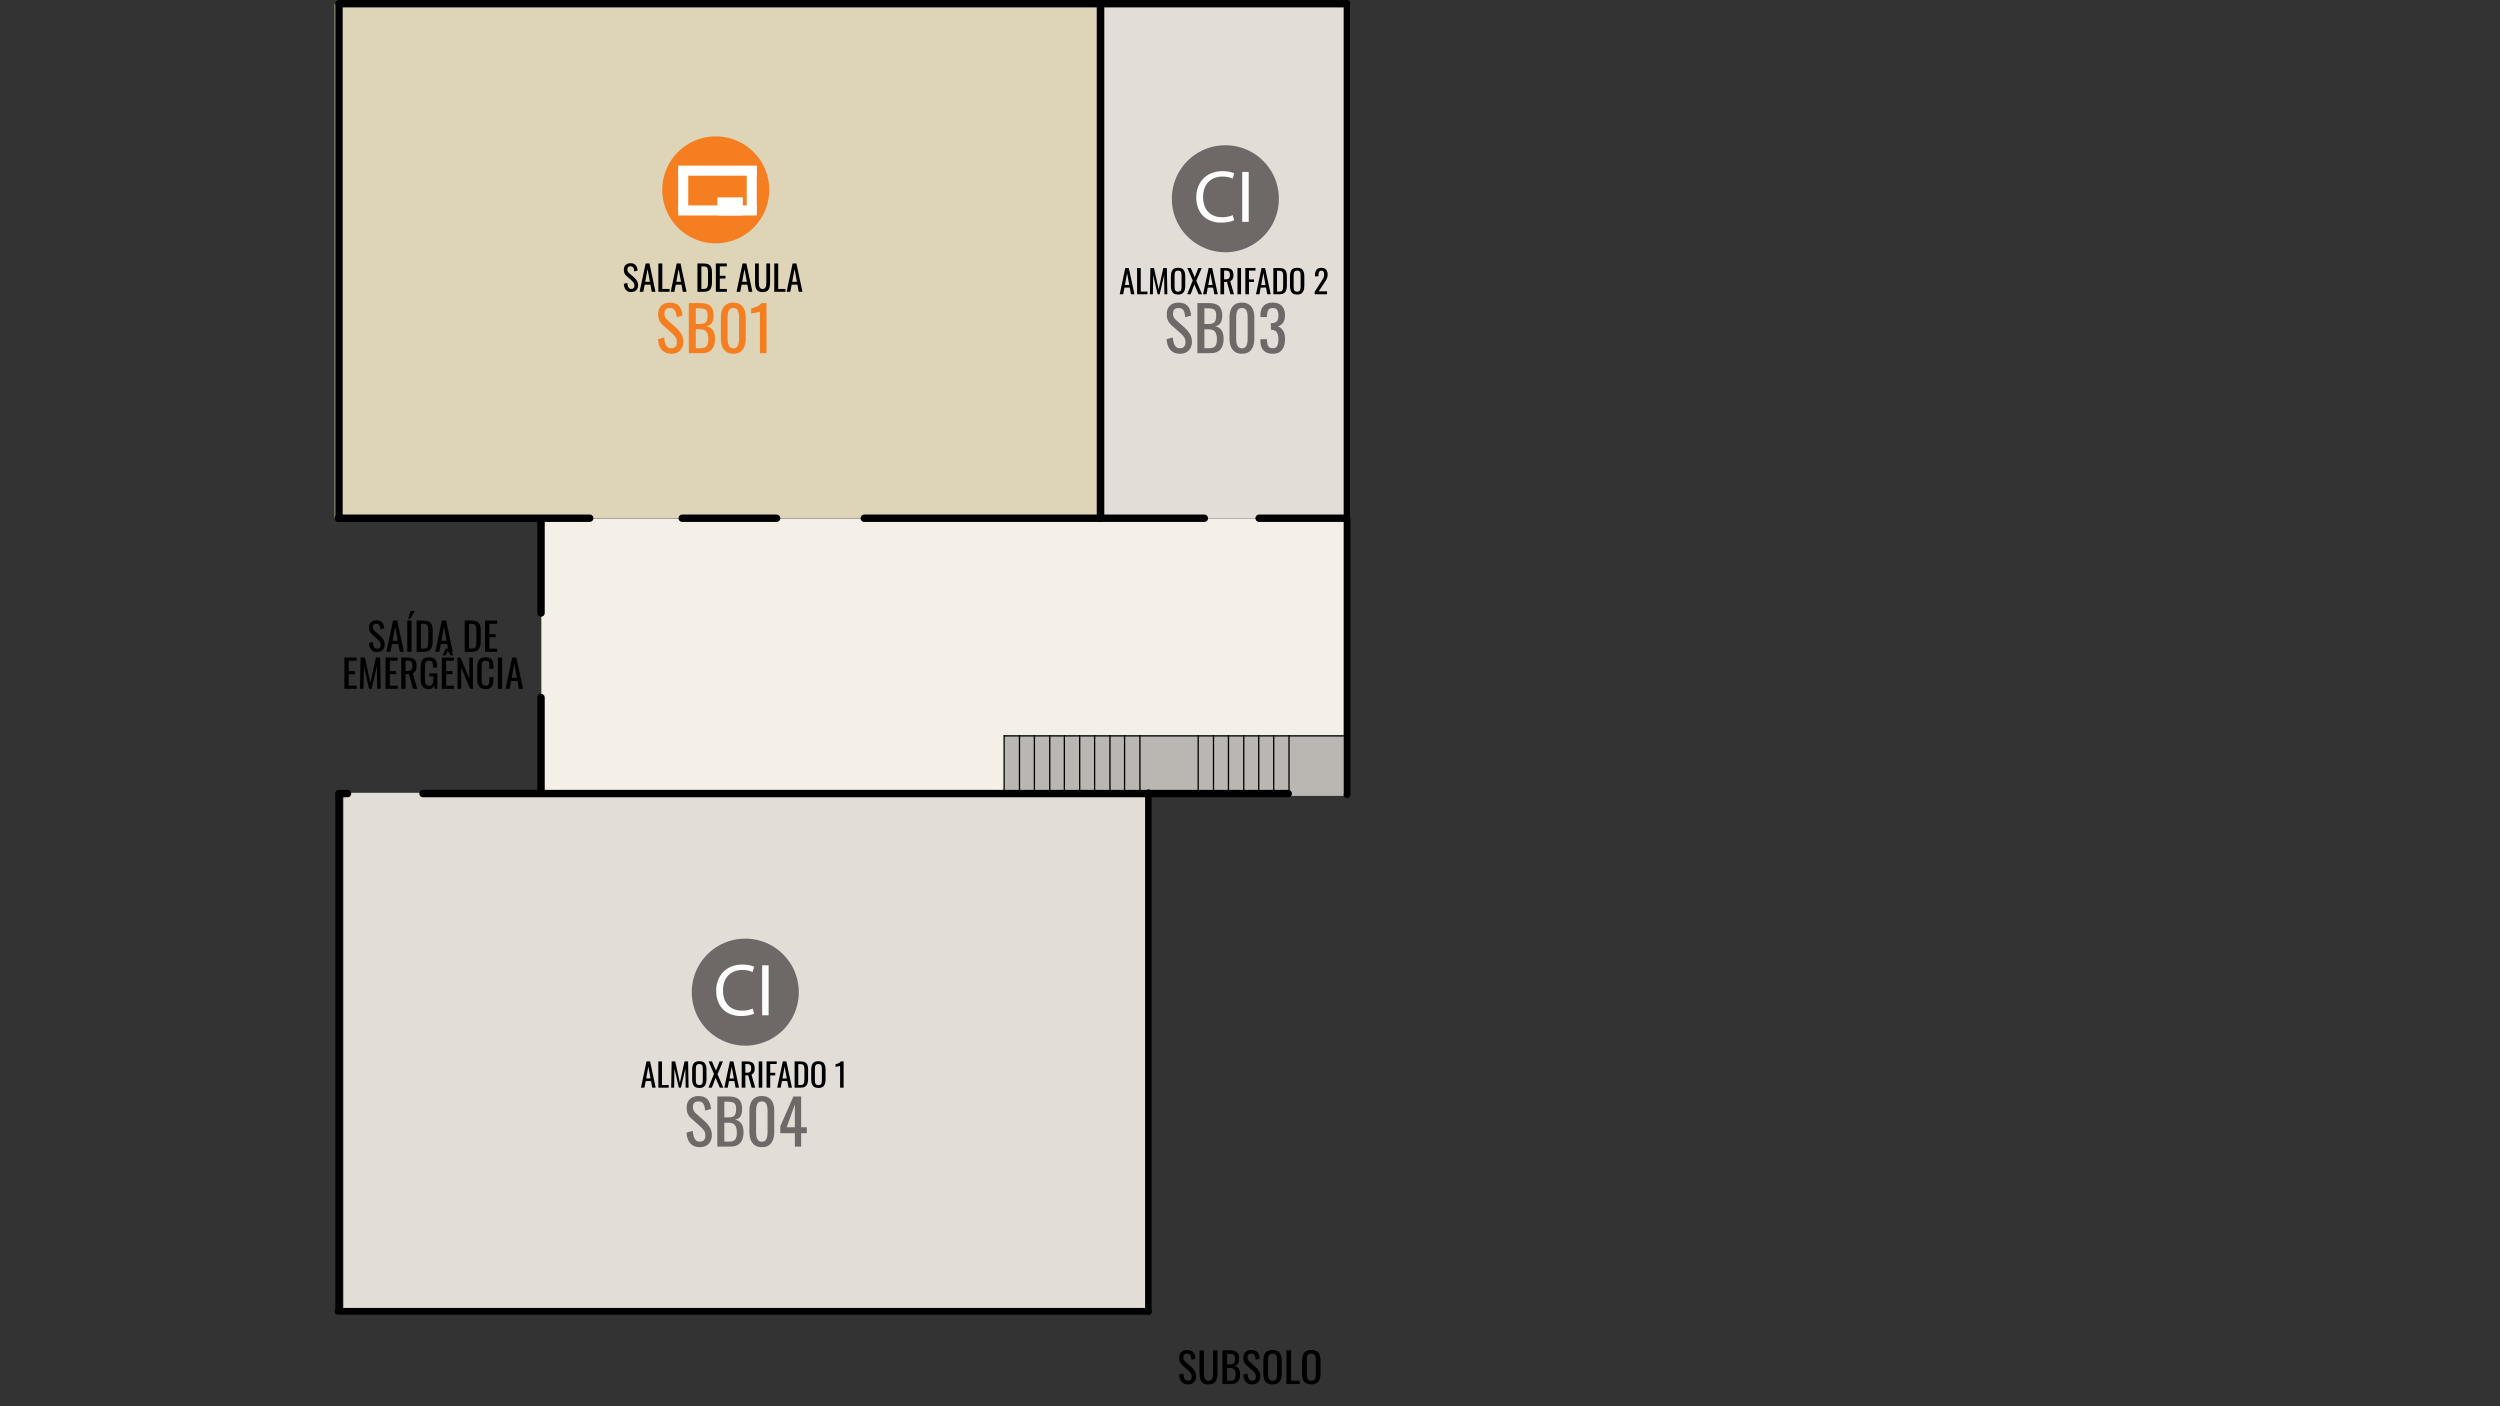 <svg version="1.1" viewBox="0.0 0.0 960.0 540.0" fill="none" stroke="none" stroke-linecap="square" stroke-miterlimit="10" xmlns:xlink="http://www.w3.org/1999/xlink" xmlns="http://www.w3.org/2000/svg"><rect x="0.0" y="0.0" width="960.0" height="540.0" fill="#333333" stroke="none"/><clipPath id="g11a8898941b_2_54.0"><path d="m0 0l960.0 0l0 540.0l-960.0 0l0 -540.0z" clip-rule="nonzero"/></clipPath><g clip-path="url(#g11a8898941b_2_54.0)"><path fill="#000000" fill-opacity="0.0" d="m0 0l960.0 0l0 540.0l-960.0 0z" fill-rule="evenodd"/><path fill="#f4efe7" d="m207.874 199.126l310.496 0l0 105.674l-310.496 0l0 -105.674" fill-rule="evenodd"/><path fill="#ded5b9" d="m128.504 1.409l292.653 0l0 197.647l-292.653 0l0 -197.647" fill-rule="evenodd"/><path fill="#e2ded7" d="m422.546 1.451l95.96 0l0 197.647l-95.96 0l0 -197.647" fill-rule="evenodd"/><path fill="#6e6967" d="m491.092 76.318c0 3.605 -0.942 7.156 -2.744 10.276c-1.829 3.121 -4.412 5.703 -7.533 7.505c-3.121 1.802 -6.672 2.771 -10.277 2.771c-3.605 0 -7.156 -0.968 -10.277 -2.771c-3.121 -1.802 -5.73 -4.385 -7.533 -7.505c-1.802 -3.121 -2.744 -6.672 -2.744 -10.276c0 -3.605 0.942 -7.156 2.744 -10.276c1.802 -3.121 4.412 -5.73 7.533 -7.532c3.121 -1.802 6.672 -2.744 10.277 -2.744c3.605 0 7.156 0.942 10.277 2.744c3.121 1.802 5.703 4.412 7.533 7.532c1.802 3.121 2.744 6.672 2.744 10.276" fill-rule="evenodd"/><path fill="#ffffff" d="m473.901 84.577c-0.915 0.457 -2.717 0.915 -5.058 0.915c-5.407 0 -9.47 -3.416 -9.47 -9.711c0 -5.999 4.062 -10.061 10.008 -10.061c2.394 0 3.901 0.511 4.546 0.834l-0.592 2.045c-0.942 -0.457 -2.287 -0.807 -3.874 -0.807c-4.493 0 -7.479 2.878 -7.479 7.909c0 4.708 2.69 7.721 7.371 7.721c1.507 0 3.04 -0.323 4.035 -0.807l0.511 1.964" fill-rule="evenodd"/><path fill="#ffffff" d="m477.022 66.015l2.475 0l0 19.181l-2.475 0l0 -19.181" fill-rule="evenodd"/><path fill="#e2ded7" d="m131.843 304.436l310.436 0l0 198.965l-310.436 0l0 -198.965" fill-rule="evenodd"/><path fill="#000000" fill-opacity="0.0" d="m239.013 99.148l71.685 0l0 16.472l-71.685 0z" fill-rule="evenodd"/><path fill="#000000" d="m242.419 112.169q-0.938 0 -1.562 -0.406q-0.625 -0.406 -0.953 -1.109q-0.312 -0.719 -0.359 -1.656l1.328 -0.359q0.047 0.578 0.188 1.109q0.141 0.531 0.453 0.875q0.328 0.344 0.906 0.344q0.594 0 0.891 -0.328q0.312 -0.328 0.312 -0.938q0 -0.75 -0.344 -1.188q-0.328 -0.453 -0.844 -0.906l-1.828 -1.609q-0.531 -0.469 -0.797 -1.031q-0.25 -0.562 -0.25 -1.375q0 -1.203 0.688 -1.859q0.688 -0.656 1.859 -0.656q0.656 0 1.141 0.172q0.484 0.172 0.812 0.516q0.328 0.344 0.516 0.875q0.203 0.531 0.281 1.25l-1.297 0.344q-0.031 -0.531 -0.156 -0.984q-0.125 -0.453 -0.422 -0.719q-0.297 -0.281 -0.875 -0.281q-0.562 0 -0.875 0.312q-0.312 0.297 -0.312 0.875q0 0.5 0.156 0.828q0.172 0.312 0.562 0.656l1.828 1.609q0.625 0.531 1.094 1.281q0.469 0.75 0.469 1.766q0 0.797 -0.344 1.391q-0.328 0.578 -0.922 0.891q-0.578 0.312 -1.344 0.312zm3.192 -0.125l2.312 -10.875l1.469 0l2.312 10.875l-1.438 0l-0.484 -2.734l-2.219 0l-0.531 2.734l-1.422 0zm2.156 -3.828l1.812 0l-0.922 -4.891l-0.891 4.891zm5.041 3.828l0 -10.875l1.516 0l0 9.781l2.781 0l0 1.094l-4.297 0zm4.735 0l2.312 -10.875l1.469 0l2.312 10.875l-1.438 0l-0.484 -2.734l-2.219 0l-0.531 2.734l-1.422 0zm2.156 -3.828l1.812 0l-0.922 -4.891l-0.891 4.891zm8.115 3.828l0 -10.875l2.359 0q1.219 0 1.922 0.375q0.703 0.359 1.0 1.109q0.297 0.734 0.297 1.828l0 4.0q0 1.156 -0.297 1.953q-0.297 0.797 -0.984 1.203q-0.672 0.406 -1.812 0.406l-2.484 0zm1.516 -1.094l0.859 0q0.828 0 1.172 -0.312q0.359 -0.328 0.438 -0.938q0.078 -0.625 0.078 -1.5l0 -3.531q0 -0.844 -0.109 -1.359q-0.109 -0.531 -0.484 -0.766q-0.359 -0.25 -1.125 -0.25l-0.828 0l0 8.656zm5.558 1.094l0 -10.875l4.219 0l0 1.125l-2.703 0l0 3.609l2.188 0l0 1.062l-2.188 0l0 3.984l2.734 0l0 1.094l-4.25 0zm7.943 0l2.312 -10.875l1.469 0l2.312 10.875l-1.438 0l-0.484 -2.734l-2.219 0l-0.531 2.734l-1.422 0zm2.156 -3.828l1.812 0l-0.922 -4.891l-0.891 4.891zm7.854 3.953q-1.188 0 -1.828 -0.469q-0.625 -0.469 -0.859 -1.312q-0.219 -0.859 -0.219 -2.016l0 -7.203l1.453 0l0 7.281q0 0.688 0.094 1.266q0.094 0.578 0.406 0.922q0.312 0.328 0.953 0.328q0.641 0 0.938 -0.328q0.312 -0.344 0.406 -0.922q0.094 -0.578 0.094 -1.266l0 -7.281l1.438 0l0 7.203q0 1.156 -0.234 2.016q-0.219 0.844 -0.844 1.312q-0.625 0.469 -1.797 0.469zm4.476 -0.125l0 -10.875l1.516 0l0 9.781l2.781 0l0 1.094l-4.297 0zm4.735 0l2.312 -10.875l1.469 0l2.312 10.875l-1.438 0l-0.484 -2.734l-2.219 0l-0.531 2.734l-1.422 0zm2.156 -3.828l1.812 0l-0.922 -4.891l-0.891 4.891z" fill-rule="nonzero"/><path fill="#000000" fill-opacity="0.0" d="m251.753 112.808l46.205 0l0 29.165l-46.205 0z" fill-rule="evenodd"/><path fill="#f57f20" d="m257.785 135.843q-1.656 0 -2.766 -0.719q-1.109 -0.719 -1.688 -1.969q-0.562 -1.266 -0.656 -2.922l2.375 -0.641q0.078 1.016 0.328 1.969q0.25 0.953 0.812 1.562q0.578 0.594 1.594 0.594q1.047 0 1.578 -0.578q0.547 -0.578 0.547 -1.672q0 -1.312 -0.594 -2.109q-0.594 -0.797 -1.5 -1.594l-3.234 -2.859q-0.953 -0.828 -1.406 -1.812q-0.453 -0.984 -0.453 -2.438q0 -2.125 1.219 -3.281q1.219 -1.172 3.297 -1.172q1.141 0 2.0 0.297q0.875 0.297 1.453 0.922q0.594 0.609 0.938 1.562q0.344 0.938 0.469 2.188l-2.281 0.625q-0.078 -0.953 -0.297 -1.75q-0.203 -0.797 -0.75 -1.281q-0.531 -0.484 -1.531 -0.484q-1.0 0 -1.562 0.531q-0.547 0.531 -0.547 1.578q0 0.875 0.297 1.453q0.297 0.562 0.969 1.156l3.25 2.859q1.094 0.953 1.922 2.281q0.828 1.312 0.828 3.109q0 1.422 -0.594 2.469q-0.594 1.031 -1.625 1.578q-1.031 0.547 -2.391 0.547zm6.71 -0.219l0 -19.25l4.422 0q1.297 0 2.266 0.281q0.969 0.281 1.609 0.891q0.641 0.594 0.938 1.516q0.312 0.906 0.312 2.141q0 1.188 -0.297 2.062q-0.297 0.859 -0.906 1.359q-0.594 0.5 -1.547 0.641q1.156 0.266 1.875 0.891q0.719 0.625 1.062 1.609q0.344 0.984 0.344 2.375q0 1.234 -0.297 2.266q-0.281 1.016 -0.891 1.734q-0.594 0.703 -1.547 1.094q-0.938 0.391 -2.219 0.391l-5.125 0zm2.688 -1.922l1.797 0q1.812 0 2.406 -0.844q0.609 -0.844 0.609 -2.719q0 -1.219 -0.328 -2.031q-0.312 -0.828 -1.016 -1.234q-0.688 -0.422 -1.875 -0.422l-1.594 0l0 7.25zm0 -9.297l1.594 0q1.141 0 1.781 -0.312q0.641 -0.328 0.891 -1.031q0.266 -0.719 0.266 -1.859q0 -1.328 -0.406 -1.922q-0.406 -0.594 -1.266 -0.75q-0.844 -0.156 -2.219 -0.156l-0.641 0l0 6.031zm14.422 11.438q-1.641 0 -2.703 -0.734q-1.047 -0.75 -1.562 -2.031q-0.516 -1.281 -0.516 -2.922l0 -8.297q0 -1.688 0.5 -2.953q0.5 -1.266 1.547 -1.984q1.062 -0.719 2.734 -0.719q1.656 0 2.703 0.719q1.047 0.719 1.547 1.984q0.5 1.266 0.5 2.953l0 8.297q0 1.672 -0.516 2.953q-0.5 1.281 -1.547 2.016q-1.047 0.719 -2.688 0.719zm0 -2.094q0.906 0 1.359 -0.516q0.469 -0.531 0.641 -1.344q0.188 -0.828 0.188 -1.703l0 -8.344q0 -0.922 -0.172 -1.734q-0.156 -0.828 -0.625 -1.328q-0.469 -0.5 -1.391 -0.5q-0.922 0 -1.406 0.5q-0.469 0.5 -0.641 1.328q-0.172 0.812 -0.172 1.734l0 8.344q0 0.875 0.172 1.703q0.188 0.812 0.672 1.344q0.5 0.516 1.375 0.516zm10.193 1.875l0 -15.922q-0.016 0.016 -0.531 0.141q-0.516 0.125 -1.156 0.25q-0.641 0.109 -1.141 0.203q-0.5 0.094 -0.516 0.094l0 -1.922q0.391 -0.094 0.922 -0.266q0.547 -0.172 1.094 -0.406q0.562 -0.234 1.078 -0.594q0.516 -0.359 0.875 -0.828l1.922 0l0 19.25l-2.547 0z" fill-rule="nonzero"/><path fill="#000000" fill-opacity="0.0" d="m429.562 102.225l80.882 0l0 13.953l-80.882 0z" fill-rule="evenodd"/><path fill="#000000" d="m429.97 112.996l2.141 -10.094l1.359 0l2.156 10.094l-1.328 0l-0.469 -2.547l-2.047 0l-0.484 2.547l-1.328 0zm2.0 -3.547l1.672 0l-0.844 -4.547l-0.828 4.547zm4.674 3.547l0 -10.094l1.406 0l0 9.078l2.578 0l0 1.016l-3.984 0zm4.928 0l0.188 -10.094l1.375 0l1.781 8.188l1.797 -8.188l1.359 0l0.188 10.094l-1.125 0l-0.109 -7.328l-1.703 7.328l-0.797 0l-1.703 -7.328l-0.109 7.328l-1.141 0zm10.813 0.109q-1.016 0 -1.625 -0.391q-0.609 -0.406 -0.875 -1.141q-0.266 -0.75 -0.266 -1.734l0 -3.828q0 -1.0 0.266 -1.719q0.281 -0.719 0.875 -1.094q0.609 -0.375 1.625 -0.375q1.031 0 1.625 0.391q0.594 0.375 0.859 1.094q0.266 0.703 0.266 1.703l0 3.828q0 0.984 -0.266 1.719q-0.266 0.734 -0.859 1.141q-0.594 0.406 -1.625 0.406zm0 -1.109q0.562 0 0.844 -0.219q0.297 -0.234 0.391 -0.656q0.094 -0.422 0.094 -0.984l0 -4.406q0 -0.562 -0.094 -0.969q-0.094 -0.406 -0.391 -0.625q-0.281 -0.219 -0.844 -0.219q-0.562 0 -0.859 0.219q-0.281 0.219 -0.391 0.625q-0.094 0.406 -0.094 0.969l0 4.406q0 0.562 0.094 0.984q0.109 0.422 0.391 0.656q0.297 0.219 0.859 0.219zm3.509 1.0l2.109 -5.281l-2.062 -4.812l1.297 0l1.531 3.562l1.406 -3.562l1.297 0l-2.109 4.922l2.219 5.172l-1.312 0l-1.641 -3.797l-1.422 3.797l-1.312 0zm6.081 0l2.141 -10.094l1.359 0l2.156 10.094l-1.328 0l-0.469 -2.547l-2.047 0l-0.484 2.547l-1.328 0zm2.0 -3.547l1.672 0l-0.844 -4.547l-0.828 4.547zm4.674 3.547l0 -10.094l2.031 0q1.016 0 1.672 0.281q0.656 0.266 0.969 0.859q0.328 0.578 0.328 1.547q0 0.578 -0.125 1.062q-0.125 0.484 -0.406 0.812q-0.266 0.328 -0.719 0.469l1.438 5.062l-1.359 0l-1.328 -4.734l-1.094 0l0 4.734l-1.406 0zm1.406 -5.734l0.547 0q0.594 0 0.969 -0.156q0.375 -0.156 0.547 -0.516q0.172 -0.359 0.172 -1.0q0 -0.891 -0.328 -1.281q-0.328 -0.391 -1.281 -0.391l-0.625 0l0 3.344zm5.135 5.734l0 -10.094l1.375 0l0 10.094l-1.375 0zm3.01 0l0 -10.094l3.906 0l0 1.016l-2.5 0l0 3.359l1.938 0l0 1.0l-1.938 0l0 4.719l-1.406 0zm4.098 0l2.141 -10.094l1.359 0l2.156 10.094l-1.328 0l-0.469 -2.547l-2.047 0l-0.484 2.547l-1.328 0zm2.0 -3.547l1.672 0l-0.844 -4.547l-0.828 4.547zm4.674 3.547l0 -10.094l2.188 0q1.125 0 1.781 0.344q0.656 0.344 0.938 1.031q0.281 0.688 0.281 1.703l0 3.719q0 1.062 -0.281 1.797q-0.281 0.734 -0.922 1.125q-0.625 0.375 -1.672 0.375l-2.312 0zm1.406 -1.016l0.797 0q0.781 0 1.094 -0.297q0.328 -0.297 0.391 -0.859q0.078 -0.578 0.078 -1.391l0 -3.281q0 -0.781 -0.109 -1.266q-0.094 -0.484 -0.438 -0.703q-0.328 -0.234 -1.047 -0.234l-0.766 0l0 8.031zm7.735 1.125q-1.016 0 -1.625 -0.391q-0.609 -0.406 -0.875 -1.141q-0.266 -0.75 -0.266 -1.734l0 -3.828q0 -1.0 0.266 -1.719q0.281 -0.719 0.875 -1.094q0.609 -0.375 1.625 -0.375q1.031 0 1.625 0.391q0.594 0.375 0.859 1.094q0.266 0.703 0.266 1.703l0 3.828q0 0.984 -0.266 1.719q-0.266 0.734 -0.859 1.141q-0.594 0.406 -1.625 0.406zm0 -1.109q0.562 0 0.844 -0.219q0.297 -0.234 0.391 -0.656q0.094 -0.422 0.094 -0.984l0 -4.406q0 -0.562 -0.094 -0.969q-0.094 -0.406 -0.391 -0.625q-0.281 -0.219 -0.844 -0.219q-0.562 0 -0.859 0.219q-0.281 0.219 -0.391 0.625q-0.094 0.406 -0.094 0.969l0 4.406q0 0.562 0.094 0.984q0.109 0.422 0.391 0.656q0.297 0.219 0.859 0.219zm6.72 1.0l0 -0.953l2.562 -3.984q0.281 -0.453 0.516 -0.844q0.25 -0.391 0.406 -0.812q0.156 -0.438 0.156 -0.984q0 -0.703 -0.219 -1.094q-0.219 -0.406 -0.781 -0.406q-0.484 0 -0.75 0.266q-0.25 0.25 -0.359 0.688q-0.094 0.422 -0.094 0.906l0 0.328l-1.328 0l0 -0.344q0 -0.906 0.234 -1.562q0.25 -0.656 0.781 -1.016q0.547 -0.359 1.453 -0.359q1.219 0 1.812 0.688q0.594 0.688 0.594 1.906q0 0.656 -0.156 1.141q-0.156 0.484 -0.406 0.906q-0.25 0.422 -0.547 0.875l-2.312 3.531l3.188 0l0 1.125l-4.75 0z" fill-rule="nonzero"/><path fill="#000000" fill-opacity="0.0" d="m128.464 238.913l75.504 0l0 30.424l-75.504 0z" fill-rule="evenodd"/><path fill="#000000" d="m144.864 250.42q-1.047 0 -1.734 -0.438q-0.688 -0.453 -1.047 -1.234q-0.344 -0.797 -0.406 -1.828l1.484 -0.406q0.031 0.641 0.188 1.234q0.156 0.594 0.516 0.969q0.359 0.375 1.0 0.375q0.641 0 0.969 -0.359q0.344 -0.359 0.344 -1.047q0 -0.812 -0.375 -1.297q-0.375 -0.5 -0.938 -1.0l-2.0 -1.781q-0.594 -0.516 -0.875 -1.125q-0.281 -0.625 -0.281 -1.531q0 -1.312 0.75 -2.031q0.75 -0.734 2.062 -0.734q0.703 0 1.234 0.188q0.547 0.188 0.906 0.578q0.375 0.375 0.578 0.969q0.219 0.578 0.297 1.359l-1.422 0.391q-0.047 -0.594 -0.188 -1.078q-0.125 -0.5 -0.453 -0.797q-0.328 -0.312 -0.953 -0.312q-0.625 0 -0.984 0.328q-0.344 0.328 -0.344 0.984q0 0.547 0.188 0.906q0.188 0.344 0.609 0.719l2.016 1.781q0.688 0.594 1.203 1.422q0.516 0.812 0.516 1.938q0 0.891 -0.375 1.531q-0.359 0.641 -1.0 0.984q-0.641 0.344 -1.484 0.344zm3.515 -0.141l2.547 -11.984l1.609 0l2.562 11.984l-1.578 0l-0.547 -3.016l-2.453 0l-0.578 3.016l-1.562 0zm2.375 -4.219l1.984 0l-1.0 -5.406l-0.984 5.406zm5.639 4.219l0 -11.984l1.641 0l0 11.984l-1.641 0zm0.391 -12.703l0.875 -2.922l1.594 0l-1.656 2.922l-0.812 0zm3.201 12.703l0 -11.984l2.594 0q1.344 0 2.109 0.406q0.781 0.406 1.109 1.219q0.344 0.812 0.344 2.031l0 4.406q0 1.266 -0.344 2.141q-0.328 0.875 -1.078 1.328q-0.75 0.453 -2.0 0.453l-2.734 0zm1.672 -1.203l0.938 0q0.922 0 1.297 -0.344q0.391 -0.359 0.469 -1.031q0.094 -0.688 0.094 -1.656l0 -3.891q0 -0.938 -0.125 -1.5q-0.109 -0.578 -0.516 -0.844q-0.406 -0.281 -1.266 -0.281l-0.891 0l0 9.547zm5.47 1.203l2.547 -11.984l1.609 0l2.562 11.984l-1.578 0l-0.547 -3.016l-2.453 0l-0.578 3.016l-1.562 0zm2.375 -4.219l1.984 0l-1.0 -5.406l-0.984 5.406zm8.95 4.219l0 -11.984l2.594 0q1.344 0 2.109 0.406q0.781 0.406 1.109 1.219q0.344 0.812 0.344 2.031l0 4.406q0 1.266 -0.344 2.141q-0.328 0.875 -1.078 1.328q-0.75 0.453 -2.0 0.453l-2.734 0zm1.672 -1.203l0.938 0q0.922 0 1.297 -0.344q0.391 -0.359 0.469 -1.031q0.094 -0.688 0.094 -1.656l0 -3.891q0 -0.938 -0.125 -1.5q-0.109 -0.578 -0.516 -0.844q-0.406 -0.281 -1.266 -0.281l-0.891 0l0 9.547zm6.126 1.203l0 -11.984l4.641 0l0 1.234l-2.969 0l0 3.969l2.406 0l0 1.188l-2.406 0l0 4.391l3.0 0l0 1.203l-4.672 0z" fill-rule="nonzero"/><path fill="#000000" d="m132.247 264.488l0 -11.984l4.641 0l0 1.234l-2.969 0l0 3.969l2.406 0l0 1.188l-2.406 0l0 4.391l3.0 0l0 1.203l-4.672 0zm5.991 0l0.219 -11.984l1.641 0l2.125 9.719l2.125 -9.719l1.625 0l0.219 11.984l-1.344 0l-0.125 -8.703l-2.031 8.703l-0.953 0l-2.016 -8.703l-0.125 8.703l-1.359 0zm9.797 0l0 -11.984l4.641 0l0 1.234l-2.969 0l0 3.969l2.406 0l0 1.188l-2.406 0l0 4.391l3.0 0l0 1.203l-4.672 0zm6.022 0l0 -11.984l2.406 0q1.203 0 1.984 0.328q0.781 0.312 1.156 1.016q0.375 0.703 0.375 1.844q0 0.688 -0.156 1.266q-0.141 0.562 -0.469 0.953q-0.312 0.391 -0.844 0.578l1.703 6.0l-1.625 0l-1.562 -5.625l-1.297 0l0 5.625l-1.672 0zm1.672 -6.828l0.625 0q0.719 0 1.156 -0.172q0.453 -0.172 0.656 -0.594q0.203 -0.438 0.203 -1.203q0 -1.062 -0.391 -1.516q-0.375 -0.469 -1.516 -0.469l-0.734 0l0 3.953zm8.852 6.969q-1.125 0 -1.797 -0.469q-0.672 -0.484 -0.984 -1.406q-0.297 -0.922 -0.297 -2.203l0 -4.016q0 -1.312 0.266 -2.234q0.281 -0.922 0.984 -1.406q0.703 -0.5 1.969 -0.5q1.125 0 1.812 0.391q0.688 0.375 1.0 1.156q0.312 0.766 0.312 1.953l0 0.438l-1.578 0l0 -0.359q0 -0.797 -0.109 -1.281q-0.094 -0.5 -0.422 -0.734q-0.312 -0.25 -0.984 -0.25q-0.734 0 -1.078 0.344q-0.328 0.328 -0.422 0.922q-0.078 0.578 -0.078 1.312l0 4.438q0 0.859 0.125 1.438q0.141 0.578 0.484 0.859q0.359 0.281 1.016 0.281q0.641 0 1.0 -0.312q0.359 -0.312 0.484 -0.906q0.141 -0.609 0.141 -1.516l0 -0.828l-1.531 0l0 -1.188l3.031 0l0 5.938l-1.047 0l-0.156 -1.375q-0.234 0.672 -0.75 1.094q-0.5 0.422 -1.391 0.422zm5.073 -0.141l0 -11.984l4.641 0l0 1.234l-2.969 0l0 3.969l2.406 0l0 1.188l-2.406 0l0 4.391l3.0 0l0 1.203l-4.672 0zm0.281 -12.828l1.281 -2.594l1.609 0l1.297 2.594l-1.203 0l-0.906 -1.797l-0.891 1.797l-1.188 0zm5.741 12.828l0 -11.984l1.141 0l3.391 7.953l0 -7.953l1.391 0l0 11.984l-1.062 0l-3.438 -8.188l0 8.188l-1.422 0zm10.813 0.141q-1.281 0 -1.984 -0.531q-0.703 -0.547 -0.984 -1.438q-0.266 -0.906 -0.266 -2.016l0 -4.234q0 -1.219 0.266 -2.109q0.281 -0.906 0.984 -1.406q0.703 -0.5 1.984 -0.5q1.125 0 1.781 0.422q0.656 0.406 0.938 1.188q0.297 0.766 0.297 1.844l0 0.953l-1.578 0l0 -0.844q0 -0.672 -0.078 -1.172q-0.062 -0.516 -0.359 -0.797q-0.297 -0.281 -0.984 -0.281q-0.719 0 -1.047 0.297q-0.312 0.297 -0.422 0.859q-0.094 0.547 -0.094 1.297l0 4.75q0 0.906 0.141 1.438q0.156 0.516 0.5 0.734q0.344 0.219 0.922 0.219q0.672 0 0.969 -0.297q0.297 -0.312 0.375 -0.844q0.078 -0.531 0.078 -1.234l0 -0.891l1.578 0l0 0.891q0 1.094 -0.266 1.938q-0.266 0.828 -0.922 1.297q-0.641 0.469 -1.828 0.469zm4.699 -0.141l0 -11.984l1.641 0l0 11.984l-1.641 0zm2.935 0l2.547 -11.984l1.609 0l2.562 11.984l-1.578 0l-0.547 -3.016l-2.453 0l-0.578 3.016l-1.562 0zm2.375 -4.219l1.984 0l-1.0 -5.406l-0.984 5.406z" fill-rule="nonzero"/><path fill="#000000" fill-opacity="0.0" d="m447.06 112.808l50.929 0l0 29.165l-50.929 0z" fill-rule="evenodd"/><path fill="#6e6967" d="m453.091 135.843q-1.656 0 -2.766 -0.719q-1.109 -0.719 -1.688 -1.969q-0.562 -1.266 -0.656 -2.922l2.375 -0.641q0.078 1.016 0.328 1.969q0.25 0.953 0.812 1.562q0.578 0.594 1.594 0.594q1.047 0 1.578 -0.578q0.547 -0.578 0.547 -1.672q0 -1.312 -0.594 -2.109q-0.594 -0.797 -1.5 -1.594l-3.234 -2.859q-0.953 -0.828 -1.406 -1.812q-0.453 -0.984 -0.453 -2.438q0 -2.125 1.219 -3.281q1.219 -1.172 3.297 -1.172q1.141 0 2.0 0.297q0.875 0.297 1.453 0.922q0.594 0.609 0.938 1.562q0.344 0.938 0.469 2.188l-2.281 0.625q-0.078 -0.953 -0.297 -1.75q-0.203 -0.797 -0.75 -1.281q-0.531 -0.484 -1.531 -0.484q-1.0 0 -1.562 0.531q-0.547 0.531 -0.547 1.578q0 0.875 0.297 1.453q0.297 0.562 0.969 1.156l3.25 2.859q1.094 0.953 1.922 2.281q0.828 1.312 0.828 3.109q0 1.422 -0.594 2.469q-0.594 1.031 -1.625 1.578q-1.031 0.547 -2.391 0.547zm6.71 -0.219l0 -19.25l4.422 0q1.297 0 2.266 0.281q0.969 0.281 1.609 0.891q0.641 0.594 0.938 1.516q0.312 0.906 0.312 2.141q0 1.188 -0.297 2.062q-0.297 0.859 -0.906 1.359q-0.594 0.5 -1.547 0.641q1.156 0.266 1.875 0.891q0.719 0.625 1.062 1.609q0.344 0.984 0.344 2.375q0 1.234 -0.297 2.266q-0.281 1.016 -0.891 1.734q-0.594 0.703 -1.547 1.094q-0.938 0.391 -2.219 0.391l-5.125 0zm2.688 -1.922l1.797 0q1.812 0 2.406 -0.844q0.609 -0.844 0.609 -2.719q0 -1.219 -0.328 -2.031q-0.312 -0.828 -1.016 -1.234q-0.688 -0.422 -1.875 -0.422l-1.594 0l0 7.25zm0 -9.297l1.594 0q1.141 0 1.781 -0.312q0.641 -0.328 0.891 -1.031q0.266 -0.719 0.266 -1.859q0 -1.328 -0.406 -1.922q-0.406 -0.594 -1.266 -0.75q-0.844 -0.156 -2.219 -0.156l-0.641 0l0 6.031zm14.422 11.438q-1.641 0 -2.703 -0.734q-1.047 -0.75 -1.562 -2.031q-0.516 -1.281 -0.516 -2.922l0 -8.297q0 -1.688 0.5 -2.953q0.5 -1.266 1.547 -1.984q1.062 -0.719 2.734 -0.719q1.656 0 2.703 0.719q1.047 0.719 1.547 1.984q0.5 1.266 0.5 2.953l0 8.297q0 1.672 -0.516 2.953q-0.5 1.281 -1.547 2.016q-1.047 0.719 -2.688 0.719zm0 -2.094q0.906 0 1.359 -0.516q0.469 -0.531 0.641 -1.344q0.188 -0.828 0.188 -1.703l0 -8.344q0 -0.922 -0.172 -1.734q-0.156 -0.828 -0.625 -1.328q-0.469 -0.5 -1.391 -0.5q-0.922 0 -1.406 0.5q-0.469 0.5 -0.641 1.328q-0.172 0.812 -0.172 1.734l0 8.344q0 0.875 0.172 1.703q0.188 0.812 0.672 1.344q0.5 0.516 1.375 0.516zm11.787 2.094q-1.562 0 -2.609 -0.594q-1.047 -0.594 -1.578 -1.703q-0.516 -1.125 -0.516 -2.656l0 -0.641l2.516 0q0 0.094 0 0.203q0 0.109 0 0.234q0.031 0.844 0.203 1.547q0.172 0.688 0.641 1.094q0.469 0.391 1.344 0.391q0.922 0 1.391 -0.438q0.484 -0.438 0.641 -1.234q0.172 -0.812 0.172 -1.859q0 -1.531 -0.562 -2.484q-0.547 -0.969 -1.953 -1.062q-0.062 -0.016 -0.172 -0.016q-0.109 0 -0.188 0l0 -2.547q0.078 0 0.172 0q0.094 0 0.172 0q1.344 -0.047 1.938 -0.703q0.594 -0.672 0.594 -2.219q0 -1.312 -0.438 -2.094q-0.438 -0.781 -1.734 -0.781q-1.312 0 -1.75 0.875q-0.422 0.859 -0.469 2.203q0 0.094 0 0.203q0 0.109 0 0.203l-2.516 0l0 -0.641q0 -1.547 0.516 -2.641q0.531 -1.094 1.578 -1.688q1.062 -0.594 2.641 -0.594q1.578 0 2.625 0.594q1.047 0.594 1.562 1.703q0.531 1.109 0.531 2.656q0 1.734 -0.75 2.781q-0.75 1.047 -2.0 1.422q0.875 0.266 1.484 0.906q0.609 0.641 0.938 1.625q0.328 0.984 0.328 2.297q0 1.703 -0.484 2.984q-0.469 1.266 -1.516 1.969q-1.031 0.703 -2.75 0.703z" fill-rule="nonzero"/><path fill="#f57f20" d="m262.333 65.576l26.337 0l0 15.253l-26.337 0l0 -15.253" fill-rule="evenodd"/><path fill="#f57f20" d="m295.396 72.893c0 3.632 -0.942 7.156 -2.744 10.276c-1.802 3.121 -4.412 5.73 -7.533 7.532c-3.121 1.802 -6.672 2.744 -10.277 2.744c-3.605 0 -7.156 -0.942 -10.277 -2.744c-3.121 -1.802 -5.703 -4.412 -7.506 -7.532c-1.802 -3.121 -2.771 -6.645 -2.771 -10.276c0 -3.605 0.968 -7.129 2.771 -10.276c1.802 -3.121 4.385 -5.703 7.506 -7.505c3.121 -1.802 6.672 -2.744 10.277 -2.744c3.605 0 7.156 0.942 10.277 2.744c3.121 1.802 5.73 4.385 7.533 7.505c1.802 3.147 2.744 6.672 2.744 10.276" fill-rule="evenodd"/><path fill="#ffffff" d="m260.443 63.608l30.177 0l0 3.856l-30.177 0z" fill-rule="evenodd"/><path fill="#ffffff" d="m260.426 78.886l30.177 0l0 3.856l-30.177 0z" fill-rule="evenodd"/><path fill="#ffffff" d="m290.604 65.423l0 15.546l-3.856 0l0 -15.546z" fill-rule="evenodd"/><path fill="#ffffff" d="m275.478 75.793l9.762 0l0 6.945l-9.762 0z" fill-rule="evenodd"/><path fill="#ffffff" d="m264.282 65.147l0 15.546l-3.856 0l0 -15.546z" fill-rule="evenodd"/><path fill="#000000" d="m207.756 197.831l0 0c0.785 0 1.421 0.636 1.421 1.421l0 36.158c0 0.377 -0.15 0.738 -0.416 1.005c-0.267 0.267 -0.628 0.416 -1.005 0.416l0 0l0 0c-0.785 0 -1.421 -0.636 -1.421 -1.421l0 -36.158c0 -0.785 0.636 -1.421 1.421 -1.421z" fill-rule="evenodd"/><path fill="#000000" d="m207.756 266.419l0 0c0.785 0 1.421 0.636 1.421 1.421l0 36.158c0 0.377 -0.15 0.738 -0.416 1.005c-0.267 0.267 -0.628 0.416 -1.005 0.416l0 0l0 0c-0.785 0 -1.421 -0.636 -1.421 -1.421l0 -36.158c0 -0.785 0.636 -1.421 1.421 -1.421z" fill-rule="evenodd"/><path fill="#000000" d="m128.504 198.995l0 0c0 -0.783 0.635 -1.417 1.417 -1.417l96.535 0c0.376 0 0.736 0.149 1.002 0.415c0.266 0.266 0.415 0.626 0.415 1.002l0 0l0 0c0 0.783 -0.635 1.417 -1.417 1.417l-96.535 0c-0.783 0 -1.417 -0.635 -1.417 -1.417z" fill-rule="evenodd"/><path fill="#000000" d="m260.546 199.008l0 0c0 -0.783 0.635 -1.417 1.417 -1.417l36.252 0c0.376 0 0.736 0.149 1.002 0.415c0.266 0.266 0.415 0.626 0.415 1.002l0 0l0 0c0 0.783 -0.635 1.417 -1.417 1.417l-36.252 0c-0.783 0 -1.417 -0.635 -1.417 -1.417z" fill-rule="evenodd"/><path fill="#bab7b3" d="m385.738 282.538l130.236 0l0 23.087l-130.236 0z" fill-rule="evenodd"/><path fill="#000000" d="m385.583 304.641l0 0c0.139 0 0.252 -0.113 0.252 -0.252l0 -21.89c0 -0.067 -0.027 -0.131 -0.074 -0.178c-0.047 -0.047 -0.111 -0.074 -0.178 -0.074l0 0l0 0c-0.139 0 -0.252 0.113 -0.252 0.252l0 21.89c0 0.139 0.113 0.252 0.252 0.252z" fill-rule="evenodd"/><path fill="#000000" d="m385.354 282.569l0 0c0 -0.139 0.113 -0.252 0.252 -0.252l130.362 0c0.067 0 0.131 0.027 0.178 0.074c0.047 0.047 0.074 0.111 0.074 0.178l0 0l0 0c0 0.139 -0.113 0.252 -0.252 0.252l-130.362 0c-0.139 0 -0.252 -0.113 -0.252 -0.252z" fill-rule="evenodd"/><path fill="#000000" d="m391.479 304.641l0 0c0.139 0 0.252 -0.113 0.252 -0.252l0 -21.89c0 -0.067 -0.027 -0.131 -0.074 -0.178c-0.047 -0.047 -0.111 -0.074 -0.178 -0.074l0 0l0 0c-0.139 0 -0.252 0.113 -0.252 0.252l0 21.89c0 0.139 0.113 0.252 0.252 0.252z" fill-rule="evenodd"/><path fill="#000000" d="m397.208 304.641l0 0c0.139 0 0.252 -0.113 0.252 -0.252l0 -21.89c0 -0.067 -0.027 -0.131 -0.074 -0.178c-0.047 -0.047 -0.111 -0.074 -0.178 -0.074l0 0l0 0c-0.139 0 -0.252 0.113 -0.252 0.252l0 21.89c0 0.139 0.113 0.252 0.252 0.252z" fill-rule="evenodd"/><path fill="#000000" d="m403.104 304.641l0 0c0.139 0 0.252 -0.113 0.252 -0.252l0 -21.89c0 -0.067 -0.027 -0.131 -0.074 -0.178c-0.047 -0.047 -0.111 -0.074 -0.178 -0.074l0 0l0 0c-0.139 0 -0.252 0.113 -0.252 0.252l0 21.89c0 0.139 0.113 0.252 0.252 0.252z" fill-rule="evenodd"/><path fill="#000000" d="m408.708 304.641l0 0c0.139 0 0.252 -0.113 0.252 -0.252l0 -21.89c0 -0.067 -0.027 -0.131 -0.074 -0.178c-0.047 -0.047 -0.111 -0.074 -0.178 -0.074l0 0l0 0c-0.139 0 -0.252 0.113 -0.252 0.252l0 21.89c0 0.139 0.113 0.252 0.252 0.252z" fill-rule="evenodd"/><path fill="#000000" d="m414.604 304.641l0 0c0.139 0 0.252 -0.113 0.252 -0.252l0 -21.89c0 -0.067 -0.027 -0.131 -0.074 -0.178c-0.047 -0.047 -0.111 -0.074 -0.178 -0.074l0 0l0 0c-0.139 0 -0.252 0.113 -0.252 0.252l0 21.89c0 0.139 0.113 0.252 0.252 0.252z" fill-rule="evenodd"/><path fill="#000000" d="m420.333 304.641l0 0c0.139 0 0.252 -0.113 0.252 -0.252l0 -21.89c0 -0.067 -0.027 -0.131 -0.074 -0.178c-0.047 -0.047 -0.111 -0.074 -0.178 -0.074l0 0l0 0c-0.139 0 -0.252 0.113 -0.252 0.252l0 21.89c0 0.139 0.113 0.252 0.252 0.252z" fill-rule="evenodd"/><path fill="#000000" d="m426.229 304.641l0 0c0.139 0 0.252 -0.113 0.252 -0.252l0 -21.89c0 -0.067 -0.027 -0.131 -0.074 -0.178c-0.047 -0.047 -0.111 -0.074 -0.178 -0.074l0 0l0 0c-0.139 0 -0.252 0.113 -0.252 0.252l0 21.89c0 0.139 0.113 0.252 0.252 0.252z" fill-rule="evenodd"/><path fill="#000000" d="m431.833 304.641l0 0c0.139 0 0.252 -0.113 0.252 -0.252l0 -21.89c0 -0.067 -0.027 -0.131 -0.074 -0.178c-0.047 -0.047 -0.111 -0.074 -0.178 -0.074l0 0l0 0c-0.139 0 -0.252 0.113 -0.252 0.252l0 21.89c0 0.139 0.113 0.252 0.252 0.252z" fill-rule="evenodd"/><path fill="#000000" d="m437.729 304.641l0 0c0.139 0 0.252 -0.113 0.252 -0.252l0 -21.89c0 -0.067 -0.027 -0.131 -0.074 -0.178c-0.047 -0.047 -0.111 -0.074 -0.178 -0.074l0 0l0 0c-0.139 0 -0.252 0.113 -0.252 0.252l0 21.89c0 0.139 0.113 0.252 0.252 0.252z" fill-rule="evenodd"/><path fill="#000000" d="m460.104 304.641l0 0c0.139 0 0.252 -0.113 0.252 -0.252l0 -21.89c0 -0.067 -0.027 -0.131 -0.074 -0.178c-0.047 -0.047 -0.111 -0.074 -0.178 -0.074l0 0l0 0c-0.139 0 -0.252 0.113 -0.252 0.252l0 21.89c0 0.139 0.113 0.252 0.252 0.252z" fill-rule="evenodd"/><path fill="#000000" d="m465.979 304.641l0 0c0.139 0 0.252 -0.113 0.252 -0.252l0 -21.89c0 -0.067 -0.027 -0.131 -0.074 -0.178c-0.047 -0.047 -0.111 -0.074 -0.178 -0.074l0 0l0 0c-0.139 0 -0.252 0.113 -0.252 0.252l0 21.89c0 0.139 0.113 0.252 0.252 0.252z" fill-rule="evenodd"/><path fill="#000000" d="m471.729 304.641l0 0c0.139 0 0.252 -0.113 0.252 -0.252l0 -21.89c0 -0.067 -0.027 -0.131 -0.074 -0.178c-0.047 -0.047 -0.111 -0.074 -0.178 -0.074l0 0l0 0c-0.139 0 -0.252 0.113 -0.252 0.252l0 21.89c0 0.139 0.113 0.252 0.252 0.252z" fill-rule="evenodd"/><path fill="#000000" d="m477.604 304.641l0 0c0.139 0 0.252 -0.113 0.252 -0.252l0 -21.89c0 -0.067 -0.027 -0.131 -0.074 -0.178c-0.047 -0.047 -0.111 -0.074 -0.178 -0.074l0 0l0 0c-0.139 0 -0.252 0.113 -0.252 0.252l0 21.89c0 0.139 0.113 0.252 0.252 0.252z" fill-rule="evenodd"/><path fill="#000000" d="m483.354 304.641l0 0c0.139 0 0.252 -0.113 0.252 -0.252l0 -21.89c0 -0.067 -0.027 -0.131 -0.074 -0.178c-0.047 -0.047 -0.111 -0.074 -0.178 -0.074l0 0l0 0c-0.139 0 -0.252 0.113 -0.252 0.252l0 21.89c0 0.139 0.113 0.252 0.252 0.252z" fill-rule="evenodd"/><path fill="#000000" d="m489.104 304.641l0 0c0.139 0 0.252 -0.113 0.252 -0.252l0 -21.89c0 -0.067 -0.027 -0.131 -0.074 -0.178c-0.047 -0.047 -0.111 -0.074 -0.178 -0.074l0 0l0 0c-0.139 0 -0.252 0.113 -0.252 0.252l0 21.89c0 0.139 0.113 0.252 0.252 0.252z" fill-rule="evenodd"/><path fill="#000000" d="m494.979 304.641l0 0c0.139 0 0.252 -0.113 0.252 -0.252l0 -21.89c0 -0.067 -0.027 -0.131 -0.074 -0.178c-0.047 -0.047 -0.111 -0.074 -0.178 -0.074l0 0l0 0c-0.139 0 -0.252 0.113 -0.252 0.252l0 21.89c0 0.139 0.113 0.252 0.252 0.252z" fill-rule="evenodd"/><path fill="#000000" d="m330.465 199.013l0 0c0 -0.785 0.636 -1.421 1.421 -1.421l130.594 0c0.377 0 0.738 0.15 1.005 0.416c0.267 0.267 0.416 0.628 0.416 1.005l0 0l0 0c0 0.785 -0.636 1.421 -1.421 1.421l-130.594 0c-0.785 0 -1.421 -0.636 -1.421 -1.421z" fill-rule="evenodd"/><path fill="#000000" d="m482.081 198.998l0 0c0 -0.785 0.636 -1.421 1.421 -1.421l33.612 0c0.377 0 0.738 0.15 1.005 0.416c0.266 0.267 0.416 0.628 0.416 1.005l0 0l0 0c0 0.785 -0.636 1.421 -1.421 1.421l-33.612 0c-0.785 0 -1.421 -0.636 -1.421 -1.421z" fill-rule="evenodd"/><path fill="#000000" d="m161.005 304.735l0 0c0 -0.783 0.635 -1.417 1.417 -1.417l332.283 0c0.376 0 0.736 0.149 1.002 0.415c0.266 0.266 0.415 0.626 0.415 1.002l0 0l0 0c0 0.783 -0.635 1.417 -1.417 1.417l-332.283 0l0 0c-0.783 0 -1.417 -0.635 -1.417 -1.417z" fill-rule="evenodd"/><path fill="#000000" d="m130.176 303.377l0 0c0.783 0 1.417 0.635 1.417 1.417l0 197.669c0 0.376 -0.149 0.736 -0.415 1.002c-0.266 0.266 -0.626 0.415 -1.002 0.415l0 0l0 0c-0.783 0 -1.417 -0.635 -1.417 -1.417l0 -197.669c0 -0.783 0.635 -1.417 1.417 -1.417z" fill-rule="evenodd"/><path fill="#000000" d="m128.797 304.739l0 0c0 -0.785 0.636 -1.421 1.421 -1.421l3.238 0l0 0c0.377 0 0.738 0.15 1.005 0.416c0.267 0.267 0.416 0.628 0.416 1.005l0 0l0 0c0 0.785 -0.636 1.421 -1.421 1.421l-3.238 0c-0.785 0 -1.421 -0.636 -1.421 -1.421z" fill-rule="evenodd"/><path fill="#000000" d="m130.173 0.101l0 0c0.785 0 1.421 0.636 1.421 1.421l0 197.448c0 0.377 -0.15 0.738 -0.416 1.005c-0.267 0.266 -0.628 0.416 -1.005 0.416l0 0l0 0c-0.785 0 -1.421 -0.636 -1.421 -1.421l0 -197.448c0 -0.785 0.636 -1.421 1.421 -1.421z" fill-rule="evenodd"/><path fill="#000000" d="m128.798 1.417l0 0c0 -0.783 0.635 -1.417 1.417 -1.417l386.961 0c0.376 0 0.736 0.149 1.002 0.415c0.266 0.266 0.415 0.626 0.415 1.002l0 0l0 0c0 0.783 -0.635 1.417 -1.417 1.417l-386.961 0c-0.783 0 -1.417 -0.635 -1.417 -1.417z" fill-rule="evenodd"/><path fill="#000000" d="m422.63 0.072l0 0c0.785 0 1.421 0.636 1.421 1.421l0 197.448c0 0.377 -0.15 0.738 -0.416 1.005c-0.267 0.267 -0.628 0.416 -1.005 0.416l0 0l0 0c-0.785 0 -1.421 -0.636 -1.421 -1.421l0 -197.448c0 -0.785 0.636 -1.421 1.421 -1.421z" fill-rule="evenodd"/><path fill="#000000" d="m517.273 1.002l0 0c0.722 0 1.307 0.585 1.307 1.307l0 302.835c0 0.347 -0.138 0.679 -0.383 0.924c-0.245 0.245 -0.578 0.383 -0.924 0.383l0 0l0 0c-0.722 0 -1.307 -0.585 -1.307 -1.307l0 -302.835c0 -0.722 0.585 -1.307 1.307 -1.307z" fill-rule="evenodd"/><path fill="#000000" fill-opacity="0.0" d="m-0.003 504.706l960.0 0l0 42.016l-960.0 0z" fill-rule="evenodd"/><path fill="#000000" d="m456.204 531.615q-1.125 0 -1.875 -0.469q-0.734 -0.484 -1.125 -1.328q-0.375 -0.859 -0.438 -1.969l1.594 -0.438q0.047 0.688 0.219 1.328q0.172 0.641 0.547 1.047q0.391 0.406 1.078 0.406q0.703 0 1.062 -0.391q0.359 -0.391 0.359 -1.125q0 -0.891 -0.406 -1.422q-0.391 -0.531 -1.0 -1.078l-2.172 -1.922q-0.641 -0.562 -0.953 -1.219q-0.297 -0.672 -0.297 -1.641q0 -1.422 0.812 -2.203q0.812 -0.797 2.234 -0.797q0.766 0 1.344 0.203q0.578 0.203 0.969 0.625q0.406 0.406 0.625 1.047q0.234 0.625 0.312 1.469l-1.531 0.422q-0.047 -0.641 -0.188 -1.172q-0.141 -0.547 -0.5 -0.875q-0.359 -0.328 -1.031 -0.328q-0.672 0 -1.062 0.375q-0.375 0.359 -0.375 1.062q0 0.594 0.203 0.984q0.203 0.375 0.656 0.766l2.188 1.922q0.734 0.641 1.297 1.531q0.562 0.891 0.562 2.109q0 0.953 -0.406 1.656q-0.391 0.688 -1.094 1.062q-0.703 0.359 -1.609 0.359zm7.865 0q-1.422 0 -2.172 -0.547q-0.75 -0.562 -1.031 -1.578q-0.266 -1.031 -0.266 -2.391l0 -8.578l1.734 0l0 8.672q0 0.828 0.109 1.516q0.109 0.688 0.484 1.094q0.375 0.391 1.141 0.391q0.766 0 1.125 -0.391q0.375 -0.406 0.484 -1.094q0.109 -0.688 0.109 -1.516l0 -8.672l1.719 0l0 8.578q0 1.359 -0.281 2.391q-0.266 1.016 -1.016 1.578q-0.734 0.547 -2.141 0.547zm5.344 -0.141l0 -12.953l2.969 0q0.875 0 1.516 0.188q0.656 0.188 1.094 0.594q0.438 0.391 0.641 1.016q0.203 0.609 0.203 1.438q0 0.812 -0.203 1.391q-0.188 0.578 -0.609 0.922q-0.406 0.328 -1.047 0.438q0.797 0.172 1.266 0.594q0.484 0.422 0.719 1.094q0.234 0.656 0.234 1.578q0 0.844 -0.203 1.531q-0.188 0.688 -0.594 1.172q-0.406 0.469 -1.047 0.734q-0.625 0.266 -1.484 0.266l-3.453 0zm1.797 -1.297l1.219 0q1.219 0 1.625 -0.562q0.406 -0.578 0.406 -1.844q0 -0.812 -0.219 -1.359q-0.219 -0.547 -0.688 -0.828q-0.469 -0.281 -1.266 -0.281l-1.078 0l0 4.875zm0 -6.25l1.078 0q0.766 0 1.188 -0.219q0.438 -0.219 0.609 -0.688q0.188 -0.484 0.188 -1.266q0 -0.891 -0.281 -1.281q-0.266 -0.406 -0.844 -0.5q-0.578 -0.109 -1.5 -0.109l-0.438 0l0 4.062zm9.634 7.688q-1.125 0 -1.875 -0.469q-0.734 -0.484 -1.125 -1.328q-0.375 -0.859 -0.438 -1.969l1.594 -0.438q0.047 0.688 0.219 1.328q0.172 0.641 0.547 1.047q0.391 0.406 1.078 0.406q0.703 0 1.062 -0.391q0.359 -0.391 0.359 -1.125q0 -0.891 -0.406 -1.422q-0.391 -0.531 -1.0 -1.078l-2.172 -1.922q-0.641 -0.562 -0.953 -1.219q-0.297 -0.672 -0.297 -1.641q0 -1.422 0.812 -2.203q0.812 -0.797 2.234 -0.797q0.766 0 1.344 0.203q0.578 0.203 0.969 0.625q0.406 0.406 0.625 1.047q0.234 0.625 0.312 1.469l-1.531 0.422q-0.047 -0.641 -0.188 -1.172q-0.141 -0.547 -0.5 -0.875q-0.359 -0.328 -1.031 -0.328q-0.672 0 -1.062 0.375q-0.375 0.359 -0.375 1.062q0 0.594 0.203 0.984q0.203 0.375 0.656 0.766l2.188 1.922q0.734 0.641 1.297 1.531q0.562 0.891 0.562 2.109q0 0.953 -0.406 1.656q-0.391 0.688 -1.094 1.062q-0.703 0.359 -1.609 0.359zm7.818 0q-1.297 0 -2.094 -0.5q-0.781 -0.516 -1.125 -1.469q-0.328 -0.953 -0.328 -2.234l0 -4.906q0 -1.281 0.344 -2.203q0.344 -0.922 1.125 -1.406q0.781 -0.5 2.078 -0.5q1.312 0 2.078 0.5q0.781 0.5 1.125 1.422q0.344 0.906 0.344 2.188l0 4.922q0 1.266 -0.344 2.219q-0.344 0.938 -1.125 1.453q-0.766 0.516 -2.078 0.516zm0 -1.422q0.734 0 1.094 -0.297q0.375 -0.297 0.5 -0.828q0.125 -0.531 0.125 -1.25l0 -5.688q0 -0.719 -0.125 -1.234q-0.125 -0.531 -0.5 -0.797q-0.359 -0.281 -1.094 -0.281q-0.719 0 -1.094 0.281q-0.375 0.266 -0.5 0.797q-0.125 0.516 -0.125 1.234l0 5.688q0 0.719 0.125 1.25q0.125 0.531 0.5 0.828q0.375 0.297 1.094 0.297zm5.327 1.281l0 -12.953l1.797 0l0 11.656l3.312 0l0 1.297l-5.109 0zm9.553 0.141q-1.297 0 -2.094 -0.5q-0.781 -0.516 -1.125 -1.469q-0.328 -0.953 -0.328 -2.234l0 -4.906q0 -1.281 0.344 -2.203q0.344 -0.922 1.125 -1.406q0.781 -0.5 2.078 -0.5q1.312 0 2.078 0.5q0.781 0.5 1.125 1.422q0.344 0.906 0.344 2.188l0 4.922q0 1.266 -0.344 2.219q-0.344 0.938 -1.125 1.453q-0.766 0.516 -2.078 0.516zm0 -1.422q0.734 0 1.094 -0.297q0.375 -0.297 0.5 -0.828q0.125 -0.531 0.125 -1.25l0 -5.688q0 -0.719 -0.125 -1.234q-0.125 -0.531 -0.5 -0.797q-0.359 -0.281 -1.094 -0.281q-0.719 0 -1.094 0.281q-0.375 0.266 -0.5 0.797q-0.125 0.516 -0.125 1.234l0 5.688q0 0.719 0.125 1.25q0.125 0.531 0.5 0.828q0.375 0.297 1.094 0.297z" fill-rule="nonzero"/><path fill="#000000" d="m128.478 503.559l0 0c0 -0.722 0.585 -1.307 1.307 -1.307l311.244 0c0.347 0 0.679 0.138 0.924 0.383c0.245 0.245 0.383 0.578 0.383 0.924l0 0l0 0c0 0.722 -0.585 1.307 -1.307 1.307l-311.244 0l0 0c-0.722 0 -1.307 -0.585 -1.307 -1.307z" fill-rule="evenodd"/><path fill="#6e6967" d="m306.74 380.988c0 3.605 -0.942 7.156 -2.744 10.276c-1.829 3.121 -4.412 5.703 -7.533 7.505c-3.121 1.802 -6.672 2.771 -10.277 2.771c-3.605 0 -7.156 -0.968 -10.277 -2.771c-3.121 -1.802 -5.73 -4.385 -7.533 -7.505c-1.802 -3.121 -2.744 -6.672 -2.744 -10.276c0 -3.605 0.942 -7.156 2.744 -10.276c1.802 -3.121 4.412 -5.73 7.533 -7.532c3.121 -1.802 6.672 -2.744 10.277 -2.744c3.605 0 7.156 0.942 10.277 2.744c3.121 1.802 5.703 4.412 7.533 7.532c1.802 3.121 2.744 6.672 2.744 10.276" fill-rule="evenodd"/><path fill="#ffffff" d="m289.55 389.246c-0.915 0.457 -2.717 0.915 -5.058 0.915c-5.407 0 -9.47 -3.417 -9.47 -9.711c0 -5.999 4.062 -10.061 10.008 -10.061c2.394 0 3.901 0.511 4.546 0.834l-0.592 2.044c-0.942 -0.457 -2.287 -0.807 -3.874 -0.807c-4.493 0 -7.479 2.878 -7.479 7.909c0 4.708 2.69 7.721 7.371 7.721c1.507 0 3.04 -0.323 4.035 -0.807l0.511 1.964" fill-rule="evenodd"/><path fill="#ffffff" d="m292.67 370.684l2.475 0l0 19.181l-2.475 0l0 -19.181" fill-rule="evenodd"/><path fill="#000000" fill-opacity="0.0" d="m245.21 406.894l80.882 0l0 13.953l-80.882 0z" fill-rule="evenodd"/><path fill="#000000" d="m246.129 417.665l2.141 -10.094l1.359 0l2.156 10.094l-1.328 0l-0.469 -2.547l-2.047 0l-0.484 2.547l-1.328 0zm2.0 -3.547l1.672 0l-0.844 -4.547l-0.828 4.547zm4.674 3.547l0 -10.094l1.406 0l0 9.078l2.578 0l0 1.016l-3.984 0zm4.928 0l0.188 -10.094l1.375 0l1.781 8.188l1.797 -8.188l1.359 0l0.188 10.094l-1.125 0l-0.109 -7.328l-1.703 7.328l-0.797 0l-1.703 -7.328l-0.109 7.328l-1.141 0zm10.813 0.109q-1.016 0 -1.625 -0.391q-0.609 -0.406 -0.875 -1.141q-0.266 -0.75 -0.266 -1.734l0 -3.828q0 -1.0 0.266 -1.719q0.281 -0.719 0.875 -1.094q0.609 -0.375 1.625 -0.375q1.031 0 1.625 0.391q0.594 0.375 0.859 1.094q0.266 0.703 0.266 1.703l0 3.828q0 0.984 -0.266 1.719q-0.266 0.734 -0.859 1.141q-0.594 0.406 -1.625 0.406zm0 -1.109q0.562 0 0.844 -0.219q0.297 -0.234 0.391 -0.656q0.094 -0.422 0.094 -0.984l0 -4.406q0 -0.562 -0.094 -0.969q-0.094 -0.406 -0.391 -0.625q-0.281 -0.219 -0.844 -0.219q-0.562 0 -0.859 0.219q-0.281 0.219 -0.391 0.625q-0.094 0.406 -0.094 0.969l0 4.406q0 0.562 0.094 0.984q0.109 0.422 0.391 0.656q0.297 0.219 0.859 0.219zm3.509 1.0l2.109 -5.281l-2.062 -4.812l1.297 0l1.531 3.562l1.406 -3.562l1.297 0l-2.109 4.922l2.219 5.172l-1.312 0l-1.641 -3.797l-1.422 3.797l-1.312 0zm6.081 0l2.141 -10.094l1.359 0l2.156 10.094l-1.328 0l-0.469 -2.547l-2.047 0l-0.484 2.547l-1.328 0zm2.0 -3.547l1.672 0l-0.844 -4.547l-0.828 4.547zm4.674 3.547l0 -10.094l2.031 0q1.016 0 1.672 0.281q0.656 0.266 0.969 0.859q0.328 0.578 0.328 1.547q0 0.578 -0.125 1.062q-0.125 0.484 -0.406 0.812q-0.266 0.328 -0.719 0.469l1.438 5.062l-1.359 0l-1.328 -4.734l-1.094 0l0 4.734l-1.406 0zm1.406 -5.734l0.547 0q0.594 0 0.969 -0.156q0.375 -0.156 0.547 -0.516q0.172 -0.359 0.172 -1.0q0 -0.891 -0.328 -1.281q-0.328 -0.391 -1.281 -0.391l-0.625 0l0 3.344zm5.135 5.734l0 -10.094l1.375 0l0 10.094l-1.375 0zm3.01 0l0 -10.094l3.906 0l0 1.016l-2.5 0l0 3.359l1.938 0l0 1.0l-1.938 0l0 4.719l-1.406 0zm4.098 0l2.141 -10.094l1.359 0l2.156 10.094l-1.328 0l-0.469 -2.547l-2.047 0l-0.484 2.547l-1.328 0zm2.0 -3.547l1.672 0l-0.844 -4.547l-0.828 4.547zm4.674 3.547l0 -10.094l2.188 0q1.125 0 1.781 0.344q0.656 0.344 0.938 1.031q0.281 0.688 0.281 1.703l0 3.719q0 1.062 -0.281 1.797q-0.281 0.734 -0.922 1.125q-0.625 0.375 -1.672 0.375l-2.312 0zm1.406 -1.016l0.797 0q0.781 0 1.094 -0.297q0.328 -0.297 0.391 -0.859q0.078 -0.578 0.078 -1.391l0 -3.281q0 -0.781 -0.109 -1.266q-0.094 -0.484 -0.438 -0.703q-0.328 -0.234 -1.047 -0.234l-0.766 0l0 8.031zm7.735 1.125q-1.016 0 -1.625 -0.391q-0.609 -0.406 -0.875 -1.141q-0.266 -0.75 -0.266 -1.734l0 -3.828q0 -1.0 0.266 -1.719q0.281 -0.719 0.875 -1.094q0.609 -0.375 1.625 -0.375q1.031 0 1.625 0.391q0.594 0.375 0.859 1.094q0.266 0.703 0.266 1.703l0 3.828q0 0.984 -0.266 1.719q-0.266 0.734 -0.859 1.141q-0.594 0.406 -1.625 0.406zm0 -1.109q0.562 0 0.844 -0.219q0.297 -0.234 0.391 -0.656q0.094 -0.422 0.094 -0.984l0 -4.406q0 -0.562 -0.094 -0.969q-0.094 -0.406 -0.391 -0.625q-0.281 -0.219 -0.844 -0.219q-0.562 0 -0.859 0.219q-0.281 0.219 -0.391 0.625q-0.094 0.406 -0.094 0.969l0 4.406q0 0.562 0.094 0.984q0.109 0.422 0.391 0.656q0.297 0.219 0.859 0.219zm8.33 1.0l0 -8.344q-0.016 0.016 -0.281 0.078q-0.266 0.062 -0.609 0.125q-0.328 0.062 -0.594 0.109q-0.25 0.047 -0.266 0.047l0 -1.0q0.203 -0.062 0.484 -0.141q0.281 -0.094 0.578 -0.219q0.297 -0.125 0.562 -0.312q0.266 -0.188 0.453 -0.438l1.016 0l0 10.094l-1.344 0z" fill-rule="nonzero"/><path fill="#000000" fill-opacity="0.0" d="m262.709 417.477l50.929 0l0 29.165l-50.929 0z" fill-rule="evenodd"/><path fill="#6e6967" d="m268.74 440.512q-1.656 0 -2.766 -0.719q-1.109 -0.719 -1.688 -1.969q-0.562 -1.266 -0.656 -2.922l2.375 -0.641q0.078 1.016 0.328 1.969q0.25 0.953 0.812 1.562q0.578 0.594 1.594 0.594q1.047 0 1.578 -0.578q0.547 -0.578 0.547 -1.672q0 -1.312 -0.594 -2.109q-0.594 -0.797 -1.5 -1.594l-3.234 -2.859q-0.953 -0.828 -1.406 -1.812q-0.453 -0.984 -0.453 -2.438q0 -2.125 1.219 -3.281q1.219 -1.172 3.297 -1.172q1.141 0 2.0 0.297q0.875 0.297 1.453 0.922q0.594 0.609 0.938 1.562q0.344 0.938 0.469 2.188l-2.281 0.625q-0.078 -0.953 -0.297 -1.75q-0.203 -0.797 -0.75 -1.281q-0.531 -0.484 -1.531 -0.484q-1.0 0 -1.562 0.531q-0.547 0.531 -0.547 1.578q0 0.875 0.297 1.453q0.297 0.562 0.969 1.156l3.25 2.859q1.094 0.953 1.922 2.281q0.828 1.312 0.828 3.109q0 1.422 -0.594 2.469q-0.594 1.031 -1.625 1.578q-1.031 0.547 -2.391 0.547zm6.71 -0.219l0 -19.25l4.422 0q1.297 0 2.266 0.281q0.969 0.281 1.609 0.891q0.641 0.594 0.938 1.516q0.312 0.906 0.312 2.141q0 1.188 -0.297 2.062q-0.297 0.859 -0.906 1.359q-0.594 0.5 -1.547 0.641q1.156 0.266 1.875 0.891q0.719 0.625 1.062 1.609q0.344 0.984 0.344 2.375q0 1.234 -0.297 2.266q-0.281 1.016 -0.891 1.734q-0.594 0.703 -1.547 1.094q-0.938 0.391 -2.219 0.391l-5.125 0zm2.688 -1.922l1.797 0q1.812 0 2.406 -0.844q0.609 -0.844 0.609 -2.719q0 -1.219 -0.328 -2.031q-0.312 -0.828 -1.016 -1.234q-0.688 -0.422 -1.875 -0.422l-1.594 0l0 7.25zm0 -9.297l1.594 0q1.141 0 1.781 -0.312q0.641 -0.328 0.891 -1.031q0.266 -0.719 0.266 -1.859q0 -1.328 -0.406 -1.922q-0.406 -0.594 -1.266 -0.75q-0.844 -0.156 -2.219 -0.156l-0.641 0l0 6.031zm14.422 11.438q-1.641 0 -2.703 -0.734q-1.047 -0.75 -1.562 -2.031q-0.516 -1.281 -0.516 -2.922l0 -8.297q0 -1.688 0.5 -2.953q0.5 -1.266 1.547 -1.984q1.062 -0.719 2.734 -0.719q1.656 0 2.703 0.719q1.047 0.719 1.547 1.984q0.5 1.266 0.5 2.953l0 8.297q0 1.672 -0.516 2.953q-0.5 1.281 -1.547 2.016q-1.047 0.719 -2.688 0.719zm0 -2.094q0.906 0 1.359 -0.516q0.469 -0.531 0.641 -1.344q0.188 -0.828 0.188 -1.703l0 -8.344q0 -0.922 -0.172 -1.734q-0.156 -0.828 -0.625 -1.328q-0.469 -0.5 -1.391 -0.5q-0.922 0 -1.406 0.5q-0.469 0.5 -0.641 1.328q-0.172 0.812 -0.172 1.734l0 8.344q0 0.875 0.172 1.703q0.188 0.812 0.672 1.344q0.5 0.516 1.375 0.516zm12.662 1.875l0 -5.156l-5.578 0l0 -2.656l5.016 -11.438l2.984 0l0 11.828l2.172 0l0 2.266l-2.172 0l0 5.156l-2.422 0zm-3.125 -7.422l3.125 0l0 -8.734l-3.125 8.734z" fill-rule="nonzero"/><path fill="#000000" d="m441.016 303.124l0 0c0.722 0 1.307 0.585 1.307 1.307l0 199.118c0 0.347 -0.138 0.679 -0.383 0.924c-0.245 0.245 -0.578 0.383 -0.924 0.383l0 0l0 0c-0.722 0 -1.307 -0.585 -1.307 -1.307l0 -199.118c0 -0.722 0.585 -1.307 1.307 -1.307z" fill-rule="evenodd"/></g></svg>